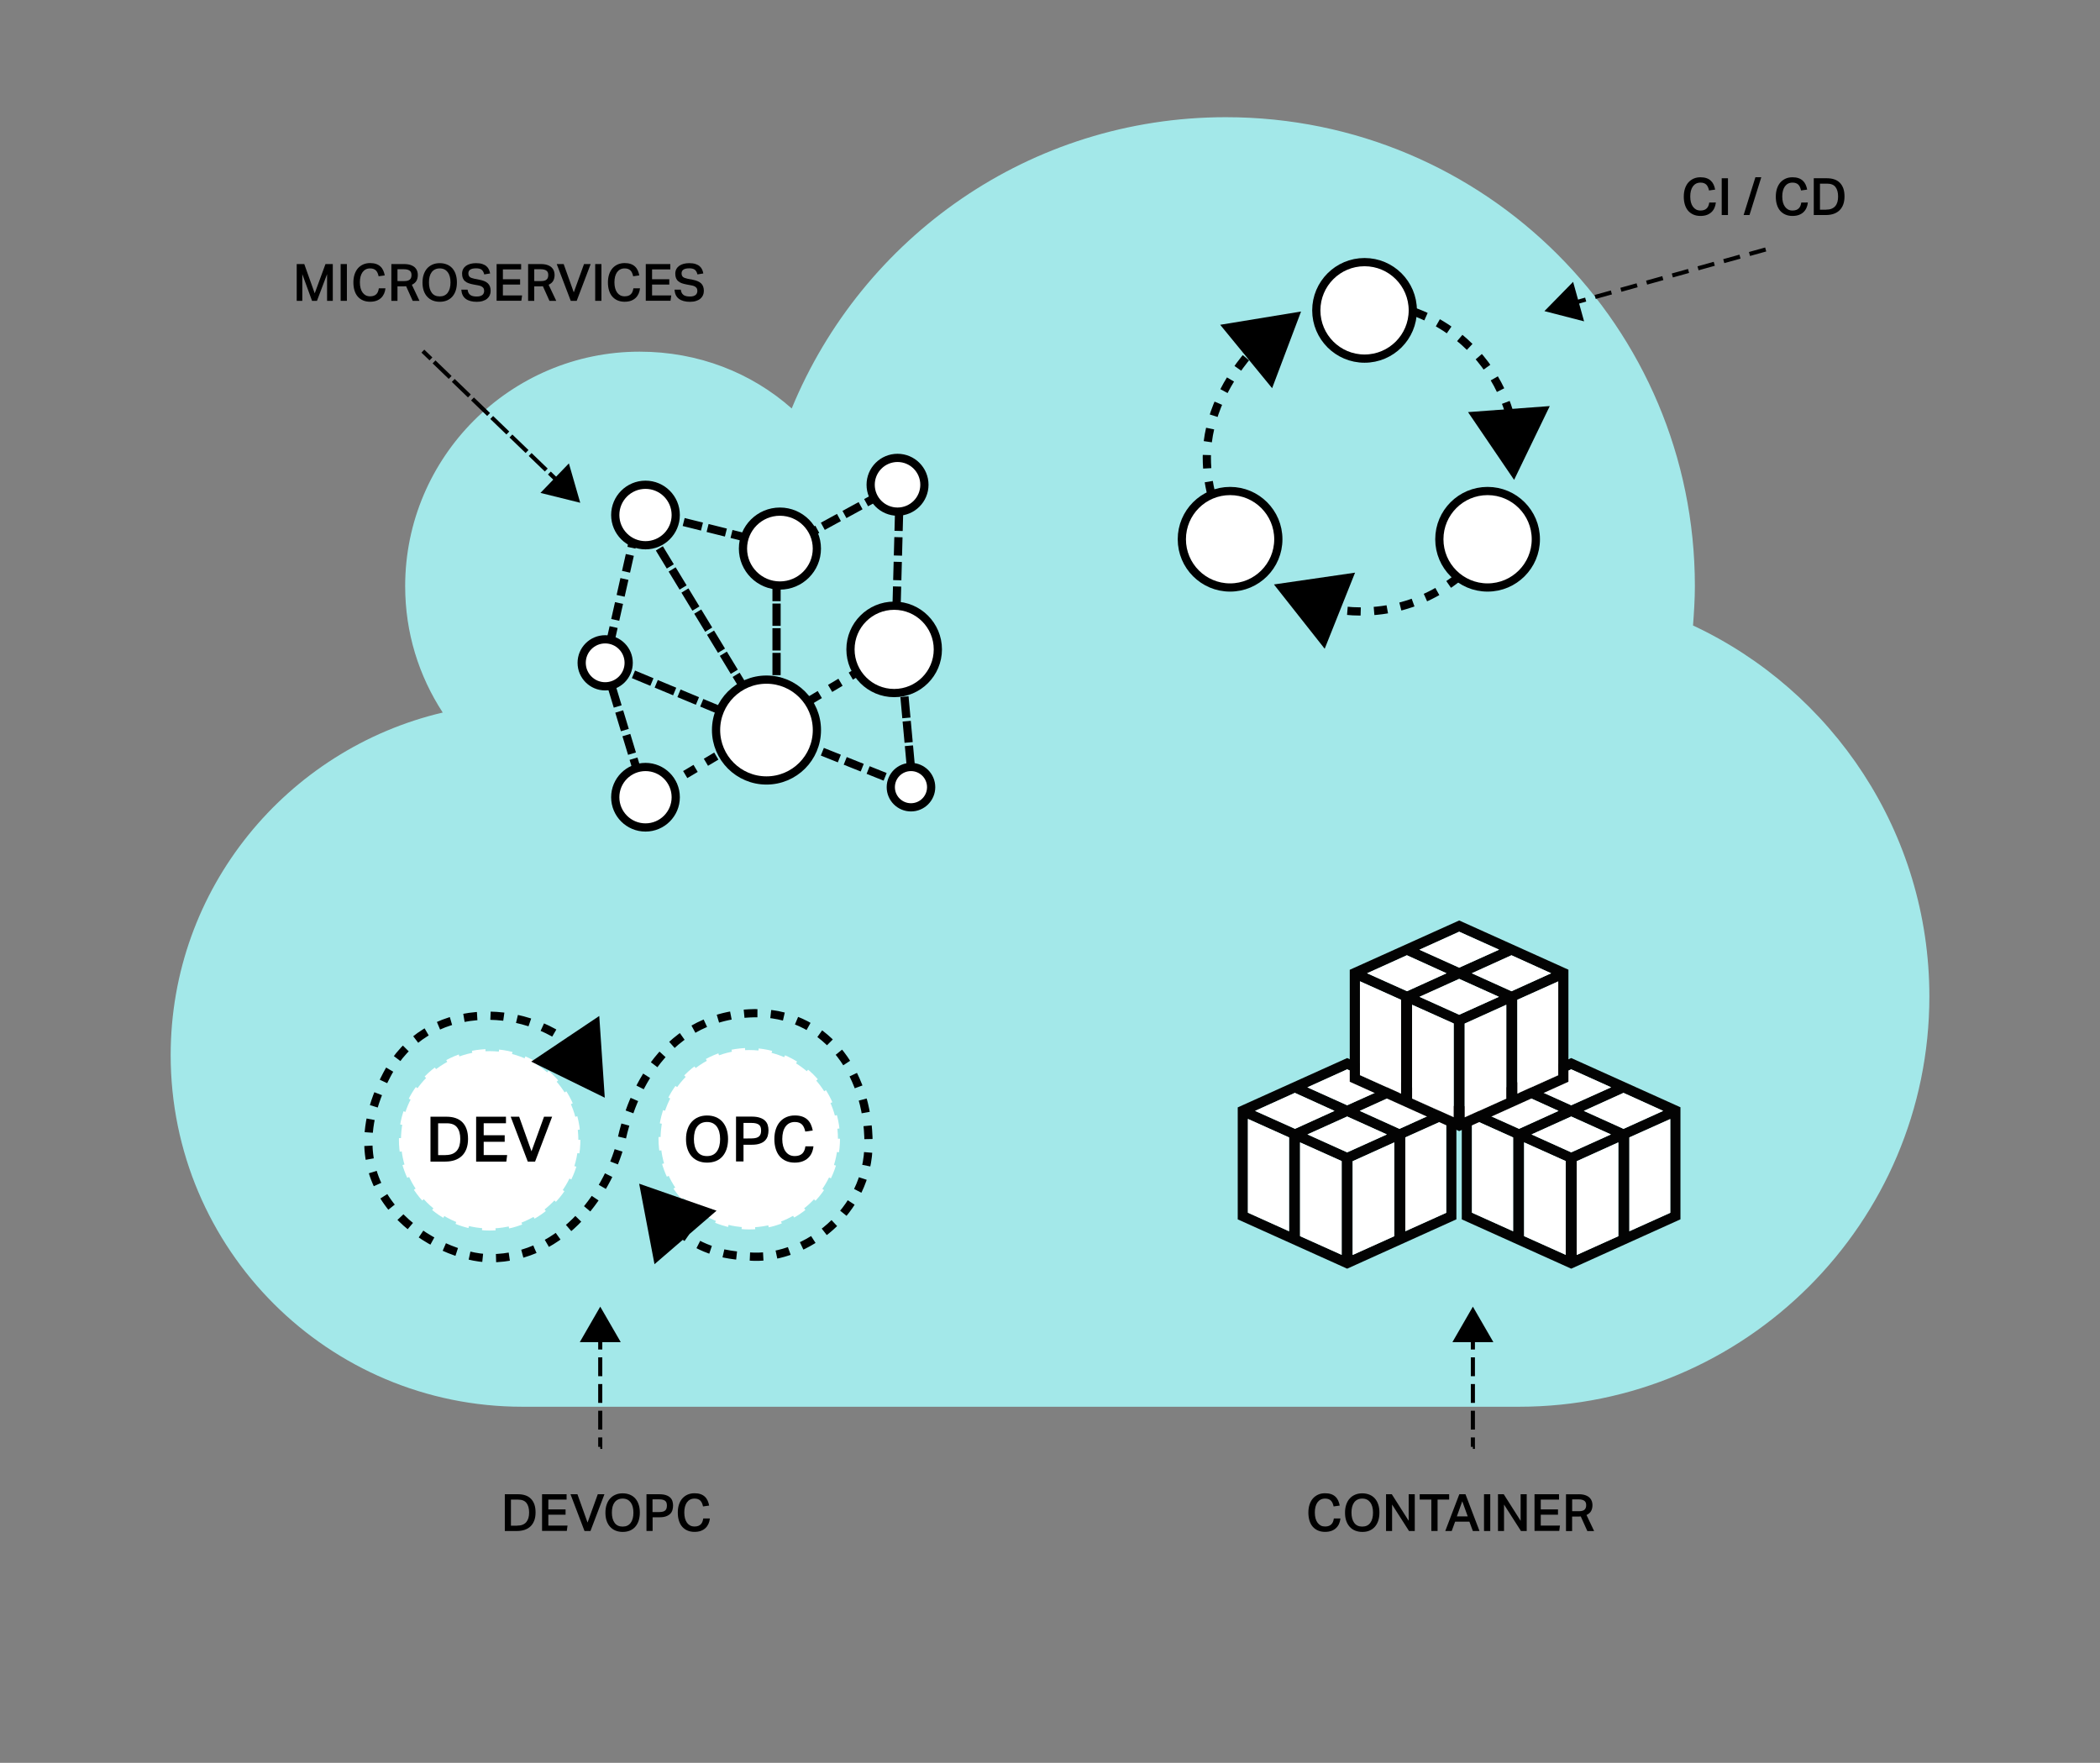 <svg id="Capa_1" xmlns:x="ns_extend;" xmlns:i="ns_ai;" xmlns:graph="ns_graphs;" xmlns="http://www.w3.org/2000/svg" xmlns:xlink="http://www.w3.org/1999/xlink" viewBox="0 0 511 429" style="enable-background:new 0 0 511 429"><rect x="0" y="0" width="511" height="429" fill="#808080" stroke="none"/><style>.st0{fill:#a3e8e9}.st1{fill:#fff;stroke:#fff;stroke-miterlimit:10;stroke-dasharray:3.248,3.248}.st2{fill:none;stroke:#000;stroke-width:2;stroke-miterlimit:10;stroke-dasharray:3}.st3{fill:none;stroke:#000;stroke-width:2;stroke-miterlimit:10}.st4{fill:none;stroke:#000;stroke-width:2;stroke-miterlimit:10;stroke-dasharray:2.93,2.93}.st5{fill:#fff;stroke:#000;stroke-width:2;stroke-miterlimit:10}.st6{fill:none}.st7{fill:none;stroke:#000;stroke-width:2;stroke-miterlimit:10;stroke-dasharray:3.248,3.248}.st8{fill:#030303}.st9{fill:#fff}.st10{fill:none;stroke:#000;stroke-miterlimit:10;stroke-dasharray:3.248,3.248}</style><g><path class="st0" d="M41.53 256.76c0-40.56 28.31-74.44 66.2-83.36-5.8-8.91-9.14-19.39-9.14-30.76.0-31.43 25.63-57.06 57.06-57.06 14.26.0 27.19 5.12 37 13.82 17.16-41.68 57.95-70.88 105.65-70.88 63.08.0 114.12 51.04 114.12 114.12.0 3.12-.22 6.46-.45 9.58 33.88 15.82 57.51 50.37 57.51 90.27.0 55.05-44.8 99.85-99.85 99.85h-242.5C79.87 342.35 41.53 304.01 41.53 256.76"/><g><path d="M326.17 369.55c-.05.47-.16.9-.34 1.29-.17.39-.42.74-.73 1.03-.31.29-.68.52-1.13.68-.44.16-.96.24-1.54.24-.64.0-1.22-.11-1.72-.33-.5-.22-.93-.53-1.28-.93-.35-.4-.61-.9-.79-1.48-.18-.58-.27-1.23-.27-1.95.0-.74.1-1.4.29-1.98.2-.58.47-1.08.83-1.48s.79-.71 1.29-.93 1.05-.32 1.65-.32c.56.0 1.04.07 1.45.21.41.14.76.34 1.05.61.29.26.52.58.69.95.17.37.3.78.38 1.23l-1.49.21c-.07-.3-.15-.57-.25-.8-.1-.23-.23-.43-.39-.6s-.36-.29-.6-.38c-.23-.09-.51-.13-.84-.13-.4.0-.76.08-1.07.24-.31.16-.57.39-.78.68-.21.3-.37.65-.48 1.07s-.16.89-.16 1.4c0 .53.06 1 .17 1.42.11.42.28.78.5 1.07.22.3.48.52.78.68s.65.23 1.05.23c.35.0.65-.04.9-.14.25-.09.45-.22.62-.39.17-.17.3-.37.4-.61.1-.24.16-.51.21-.81H326.17z"/><path d="M331.49 372.8c-.64.0-1.22-.11-1.74-.32s-.96-.52-1.32-.92c-.37-.4-.65-.89-.85-1.47s-.29-1.24-.29-1.97.1-1.4.3-1.98c.2-.58.48-1.08.85-1.48.37-.41.81-.71 1.33-.93s1.09-.32 1.72-.32c.63.0 1.21.11 1.73.32.52.21.96.52 1.32.92.36.4.64.89.83 1.47.2.58.29 1.24.29 1.97.0.74-.1 1.41-.29 1.99s-.47 1.07-.83 1.48-.8.71-1.31.93S332.15 372.8 331.49 372.8zM331.48 371.5c.86.0 1.51-.3 1.96-.91s.66-1.43.66-2.49c0-.53-.06-1-.17-1.42-.11-.42-.28-.77-.5-1.07-.22-.29-.49-.52-.81-.68-.33-.16-.71-.24-1.14-.24s-.81.08-1.14.24c-.33.16-.6.38-.82.68-.22.29-.39.65-.5 1.07s-.16.89-.16 1.42c0 1.05.22 1.88.66 2.49S330.61 371.5 331.48 371.5z"/><path d="M337.27 363.63h1.4l4.11 6.47v-6.47h1.48v8.95h-1.4l-4.12-6.44v6.44h-1.47V363.63z"/><path d="M348.29 364.93h-2.83v-1.3h7.17v1.3h-2.82v7.64h-1.52V364.93z"/><path d="M355.1 363.63h1.5l3.41 8.95h-1.62l-.84-2.28h-3.47l-.83 2.28h-1.57L355.1 363.63zM357.15 369.03l-1.33-3.68-1.32 3.68H357.15z"/><path d="M361.11 363.63h1.52v8.95h-1.52V363.63z"/><path d="M364.51 363.63h1.4l4.11 6.47v-6.47h1.48v8.95h-1.4l-4.12-6.44v6.44h-1.47V363.63z"/><path d="M373.41 363.63h5.95v1.3h-4.44v2.39h4.19v1.3h-4.19v2.64h4.67l-.17 1.3h-6.02V363.63z"/><path d="M384.11 363.63c.68.0 1.23.08 1.67.24.44.16.79.37 1.04.62s.43.54.53.85c.1.31.15.61.15.92.0.58-.12 1.07-.34 1.47s-.6.71-1.11.95l1.85 3.91h-1.65l-1.6-3.56c-.08.01-.15.01-.24.02-.08.0-.17.01-.26.01h-1.6v3.53h-1.49v-8.95H384.11zM384.23 367.76c.34.0.63-.04.85-.11.23-.07.4-.17.53-.3.13-.13.22-.29.28-.47s.08-.39.08-.61c0-.21-.03-.4-.09-.57-.06-.17-.17-.32-.31-.44-.15-.12-.34-.21-.58-.28-.24-.07-.54-.1-.9-.1h-1.53v2.88H384.23z"/></g><g><path d="M417.52 49.31c-.05.47-.16.9-.34 1.29-.17.39-.42.74-.73 1.03-.31.29-.68.52-1.13.68-.44.16-.96.24-1.54.24-.64.0-1.22-.11-1.72-.33-.5-.22-.93-.53-1.28-.93-.35-.41-.61-.9-.79-1.48-.18-.58-.27-1.23-.27-1.95.0-.73.1-1.4.29-1.98.2-.58.47-1.08.83-1.49.36-.4.79-.71 1.29-.93s1.05-.32 1.65-.32c.56.0 1.04.07 1.45.21s.76.34 1.05.61.52.58.69.95c.17.37.3.78.38 1.23l-1.49.21c-.07-.3-.15-.57-.25-.8-.1-.23-.23-.43-.39-.6-.16-.16-.36-.29-.6-.38-.23-.09-.51-.13-.84-.13-.4.0-.76.08-1.07.24-.31.16-.57.39-.78.68-.21.3-.37.65-.48 1.07-.11.42-.16.89-.16 1.4.0.53.06 1 .17 1.42.11.42.28.77.5 1.07.22.3.48.52.78.68.3.15.65.23 1.05.23.35.0.65-.05.9-.14.25-.09.45-.22.62-.39s.3-.37.4-.61c.1-.24.16-.51.21-.81H417.52z"/><path d="M418.95 43.38h1.52v8.95h-1.52V43.38z"/><path d="M424.28 52.33l2.87-9.2h1.43l-2.87 9.2H424.28z"/><path d="M439.91 49.31c-.05.47-.16.9-.34 1.29-.17.39-.42.74-.73 1.03-.31.29-.68.52-1.13.68-.44.16-.96.24-1.54.24-.64.0-1.22-.11-1.72-.33-.5-.22-.93-.53-1.28-.93-.35-.41-.61-.9-.79-1.48-.18-.58-.27-1.23-.27-1.95.0-.73.1-1.4.29-1.98.2-.58.47-1.08.83-1.49.36-.4.79-.71 1.29-.93s1.05-.32 1.65-.32c.56.0 1.04.07 1.45.21s.76.34 1.05.61.52.58.69.95c.17.37.3.78.38 1.23l-1.49.21c-.07-.3-.15-.57-.25-.8-.1-.23-.23-.43-.39-.6-.16-.16-.36-.29-.6-.38-.23-.09-.51-.13-.84-.13-.4.0-.76.08-1.07.24-.31.16-.57.39-.78.68-.21.3-.37.65-.48 1.07-.11.42-.16.89-.16 1.4.0.53.06 1 .17 1.42.11.42.28.77.5 1.07.22.3.48.52.78.68.3.15.65.23 1.05.23.35.0.65-.05.9-.14.25-.09.45-.22.62-.39s.3-.37.4-.61c.1-.24.16-.51.21-.81H439.91z"/><path d="M444.57 43.38c.66.0 1.25.09 1.78.27.53.18.97.45 1.34.82.37.37.65.83.85 1.38.2.56.29 1.21.29 1.95.0.74-.1 1.4-.31 1.96s-.51 1.04-.9 1.42c-.39.38-.87.67-1.43.86-.56.19-1.2.29-1.91.29h-2.93v-8.95H444.57zM444.32 51.02c.53.0.98-.07 1.35-.22.37-.15.68-.37.92-.65.24-.28.41-.62.52-1.01s.16-.83.16-1.32c0-.98-.21-1.75-.63-2.3-.42-.55-1.1-.83-2.05-.83h-1.73v6.34H444.32z"/></g><g><path d="M72.2 64.26h1.84l2.54 7.12 2.62-7.12h1.78v8.95h-1.39v-6.5l-2.46 6.5h-1.2l-2.37-6.49v6.49H72.2V64.26z"/><path d="M82.89 64.26h1.52v8.95h-1.52V64.26z"/><path d="M93.79 70.19c-.05.47-.16.9-.34 1.29-.18.39-.42.74-.73 1.03s-.69.52-1.13.68c-.44.16-.96.24-1.54.24-.64.0-1.22-.11-1.72-.33-.51-.22-.93-.53-1.28-.93s-.61-.9-.79-1.48c-.18-.58-.27-1.23-.27-1.95.0-.73.1-1.4.29-1.98.2-.58.47-1.08.83-1.49.36-.4.79-.71 1.29-.93.5-.21 1.05-.32 1.65-.32.56.0 1.04.07 1.45.21.41.14.76.34 1.05.61.29.26.52.58.69.95.17.37.3.78.38 1.23l-1.49.21c-.07-.3-.15-.57-.25-.8-.1-.23-.23-.43-.39-.6-.16-.16-.36-.29-.6-.38-.23-.09-.51-.13-.84-.13-.4.0-.76.08-1.06.24-.31.16-.57.39-.78.68-.21.3-.37.65-.48 1.07-.11.42-.16.89-.16 1.4.0.53.06 1 .17 1.42.11.42.28.77.49 1.07.22.3.48.52.78.68.31.15.65.23 1.05.23.35.0.65-.05.9-.14.25-.09.45-.22.62-.39.17-.17.3-.37.39-.61.1-.24.17-.51.21-.81H93.79z"/><path d="M98.28 64.26c.68.0 1.23.08 1.67.24s.79.37 1.04.62.43.54.53.85c.1.31.15.61.15.91.0.58-.12 1.07-.34 1.47-.23.39-.6.71-1.11.95l1.85 3.91h-1.65l-1.6-3.56c-.08.01-.15.01-.24.02-.08.0-.17.01-.26.01h-1.6v3.53h-1.49v-8.95H98.28zM98.39 68.4c.34.0.63-.04.85-.11s.4-.17.53-.3c.13-.13.22-.29.28-.47.05-.18.08-.39.08-.61.0-.21-.03-.4-.09-.57-.06-.17-.17-.32-.31-.44-.15-.12-.34-.21-.58-.28-.24-.07-.54-.1-.9-.1h-1.53v2.88H98.39z"/><path d="M107.01 73.44c-.64.0-1.22-.11-1.74-.32-.51-.21-.95-.52-1.32-.92s-.65-.89-.85-1.47c-.2-.58-.29-1.24-.29-1.97.0-.73.1-1.4.3-1.98.2-.58.48-1.08.85-1.49.37-.4.81-.71 1.33-.93s1.09-.32 1.72-.32c.63.0 1.21.11 1.73.32.52.21.96.52 1.32.92.36.4.64.89.83 1.47s.29 1.24.29 1.97c0 .74-.1 1.41-.29 1.99-.19.58-.47 1.07-.83 1.48-.36.41-.8.71-1.31.93C108.24 73.33 107.66 73.44 107.01 73.44zM107 72.13c.86.0 1.51-.3 1.96-.91.44-.61.66-1.43.66-2.49.0-.53-.06-1-.17-1.42-.11-.42-.28-.77-.5-1.07-.22-.29-.49-.52-.81-.68-.33-.16-.71-.24-1.14-.24-.43.0-.81.08-1.14.24-.33.16-.6.38-.82.68-.22.29-.39.65-.5 1.07-.11.42-.16.89-.16 1.42.0 1.05.22 1.88.66 2.49C105.47 71.83 106.13 72.13 107 72.13z"/><path d="M113.78 70.48c.07.58.28 1.01.63 1.28.35.27.88.4 1.59.4.34.0.63-.04.86-.11s.42-.18.56-.3c.14-.13.24-.27.3-.44.06-.17.09-.35.09-.54.0-.14-.02-.28-.06-.42-.04-.14-.12-.27-.23-.38-.11-.12-.25-.22-.44-.31-.18-.09-.42-.16-.7-.21l-1.14-.21c-.45-.08-.85-.19-1.2-.31s-.65-.29-.88-.5c-.24-.2-.42-.46-.54-.75-.12-.3-.18-.66-.18-1.08.0-.43.09-.8.26-1.12.17-.32.41-.58.71-.8.3-.21.66-.37 1.07-.48.41-.1.86-.16 1.35-.16.62.0 1.14.07 1.55.21.42.14.76.33 1.01.56.26.23.46.5.59.8.13.3.23.61.28.94l-1.43.23c-.12-.5-.32-.87-.61-1.12-.29-.24-.75-.36-1.37-.36-.36.0-.66.03-.9.09-.24.06-.43.15-.58.26-.15.11-.25.24-.31.39-.06.15-.09.3-.09.46.0.39.11.69.32.88.21.19.59.34 1.12.45l1.24.24c.94.18 1.64.47 2.08.9s.66 1.03.66 1.82c0 .38-.07.73-.21 1.05-.14.32-.35.6-.63.84-.28.24-.64.43-1.06.56-.42.14-.91.21-1.47.21-1.14.0-2.04-.24-2.69-.72-.65-.48-1.01-1.23-1.08-2.24H113.78z"/><path d="M120.86 64.26h5.95v1.3h-4.44v2.39h4.19v1.3h-4.19v2.64h4.67l-.18 1.3h-6.02V64.26z"/><path d="M131.56 64.26c.68.0 1.23.08 1.67.24s.79.37 1.04.62.43.54.53.85c.1.31.15.61.15.91.0.58-.12 1.07-.34 1.47-.23.39-.6.71-1.11.95l1.85 3.91h-1.65l-1.6-3.56c-.08.01-.15.01-.24.02-.08.0-.17.01-.26.01h-1.6v3.53h-1.49v-8.95H131.56zM131.67 68.4c.34.0.63-.04.85-.11s.4-.17.53-.3c.13-.13.22-.29.28-.47.05-.18.08-.39.08-.61.0-.21-.03-.4-.09-.57-.06-.17-.17-.32-.31-.44-.15-.12-.34-.21-.58-.28-.24-.07-.54-.1-.9-.1h-1.53v2.88H131.67z"/><path d="M137.16 64.26l2.46 6.89 2.49-6.89h1.62l-3.4 8.95h-1.45l-3.41-8.95H137.16z"/><path d="M144.83 64.26h1.52v8.95h-1.52V64.26z"/><path d="M155.73 70.19c-.05.47-.16.9-.34 1.29-.18.39-.42.74-.73 1.03s-.69.52-1.13.68c-.44.16-.96.24-1.54.24-.64.0-1.22-.11-1.72-.33-.51-.22-.93-.53-1.28-.93s-.61-.9-.79-1.48c-.18-.58-.27-1.23-.27-1.95.0-.73.1-1.4.29-1.98.2-.58.47-1.08.83-1.49.36-.4.79-.71 1.29-.93.5-.21 1.05-.32 1.65-.32.56.0 1.04.07 1.45.21.41.14.76.34 1.05.61.29.26.52.58.69.95.17.37.3.78.38 1.23l-1.49.21c-.07-.3-.15-.57-.25-.8-.1-.23-.23-.43-.39-.6-.16-.16-.36-.29-.6-.38-.23-.09-.51-.13-.84-.13-.4.0-.76.08-1.06.24-.31.16-.57.39-.78.68-.21.3-.37.65-.48 1.07-.11.42-.16.89-.16 1.4.0.53.06 1 .17 1.42.11.42.28.77.49 1.07.22.3.48.52.78.68.31.15.65.23 1.05.23.35.0.65-.05.9-.14.25-.09.45-.22.62-.39.17-.17.3-.37.39-.61.1-.24.17-.51.21-.81H155.73z"/><path d="M157.16 64.26h5.95v1.3h-4.44v2.39h4.19v1.3h-4.19v2.64h4.67l-.18 1.3h-6.02V64.26z"/><path d="M165.66 70.48c.07.58.28 1.01.63 1.28.35.27.88.4 1.59.4.34.0.63-.04.86-.11s.42-.18.56-.3c.14-.13.24-.27.3-.44.06-.17.09-.35.09-.54.0-.14-.02-.28-.06-.42-.04-.14-.12-.27-.23-.38-.11-.12-.25-.22-.44-.31-.18-.09-.42-.16-.7-.21l-1.14-.21c-.45-.08-.85-.19-1.2-.31s-.65-.29-.88-.5c-.24-.2-.42-.46-.54-.75-.12-.3-.18-.66-.18-1.08.0-.43.09-.8.26-1.12.17-.32.41-.58.71-.8.3-.21.66-.37 1.07-.48.41-.1.86-.16 1.35-.16.62.0 1.14.07 1.55.21.42.14.76.33 1.01.56.26.23.46.5.59.8.13.3.23.61.28.94l-1.43.23c-.12-.5-.32-.87-.61-1.12-.29-.24-.75-.36-1.37-.36-.36.0-.66.03-.9.09-.24.06-.43.15-.58.26-.15.11-.25.24-.31.39-.06.15-.09.3-.09.46.0.39.11.69.32.88.21.19.59.34 1.12.45l1.24.24c.94.18 1.64.47 2.08.9s.66 1.03.66 1.82c0 .38-.07.73-.21 1.05-.14.32-.35.6-.63.84-.28.24-.64.43-1.06.56-.42.14-.91.21-1.47.21-1.14.0-2.04-.24-2.69-.72-.65-.48-1.01-1.23-1.08-2.24H165.66z"/></g><circle class="st1" cx="119.15" cy="277.38" r="21.58"/><circle class="st1" cx="182.32" cy="277.11" r="21.58"/><g><path d="M126.06 363.63c.66.0 1.25.09 1.78.27s.97.45 1.34.82c.37.37.65.83.85 1.38.2.56.29 1.21.29 1.95.0.74-.1 1.4-.31 1.96-.21.56-.51 1.04-.9 1.42s-.87.67-1.43.86-1.2.29-1.91.29h-2.93v-8.95H126.06zM125.81 371.27c.53.0.98-.07 1.35-.22.37-.15.68-.37.91-.65s.41-.62.52-1.01c.11-.39.16-.83.16-1.32.0-.98-.21-1.75-.63-2.3-.42-.55-1.1-.83-2.06-.83h-1.73v6.34H125.81z"/><path d="M131.92 363.63h5.95v1.3h-4.44v2.39h4.19v1.3h-4.19v2.64h4.67l-.18 1.3h-6.02V363.63z"/><path d="M140.51 363.63l2.46 6.89 2.49-6.89h1.62l-3.4 8.95h-1.45l-3.41-8.95H140.51z"/><path d="M151.52 372.8c-.64.0-1.22-.11-1.74-.32-.51-.21-.95-.52-1.32-.92-.37-.4-.65-.89-.85-1.47-.2-.58-.29-1.24-.29-1.97s.1-1.4.3-1.98c.2-.58.48-1.08.85-1.48.37-.41.81-.71 1.33-.93s1.09-.32 1.72-.32c.63.0 1.21.11 1.73.32.52.21.96.52 1.32.92.36.4.64.89.83 1.47.2.58.29 1.24.29 1.97.0.74-.1 1.41-.29 1.99-.19.58-.47 1.07-.83 1.48s-.8.71-1.31.93C152.76 372.69 152.17 372.8 151.52 372.8zM151.51 371.5c.86.0 1.51-.3 1.96-.91s.66-1.43.66-2.49c0-.53-.06-1-.17-1.42s-.28-.77-.5-1.07c-.22-.29-.49-.52-.81-.68-.33-.16-.71-.24-1.14-.24-.43.0-.81.08-1.14.24-.33.16-.6.38-.82.68-.22.29-.39.65-.5 1.07s-.16.89-.16 1.42c0 1.05.22 1.88.66 2.49S150.64 371.5 151.51 371.5z"/><path d="M157.3 363.63h3.1c.68.0 1.23.08 1.67.23s.78.35 1.03.6c.25.25.43.54.53.87s.15.67.15 1.03c0 .38-.05.75-.15 1.1-.1.35-.28.66-.53.92-.25.26-.6.47-1.03.63-.43.16-.98.23-1.64.23h-1.63v3.33h-1.49V363.63zM160.38 367.97c.38.0.7-.04.95-.11.25-.08.44-.18.58-.32s.24-.3.29-.5.08-.41.08-.65c0-.25-.03-.47-.09-.66-.06-.19-.16-.34-.31-.47-.15-.13-.34-.22-.59-.29-.25-.07-.56-.1-.93-.1h-1.58v3.1H160.38z"/><path d="M172.73 369.55c-.05.47-.16.9-.34 1.29s-.42.74-.73 1.03c-.31.29-.69.52-1.13.68-.44.16-.96.24-1.54.24-.64.0-1.22-.11-1.72-.33-.51-.22-.93-.53-1.28-.93-.35-.4-.61-.9-.79-1.48-.18-.58-.27-1.23-.27-1.95.0-.74.1-1.4.29-1.98.2-.58.47-1.08.83-1.48s.79-.71 1.29-.93c.5-.21 1.05-.32 1.65-.32.56.0 1.04.07 1.45.21.41.14.76.34 1.05.61.29.26.52.58.69.95.17.37.3.78.38 1.23l-1.49.21c-.07-.3-.15-.57-.25-.8-.1-.23-.23-.43-.39-.6s-.36-.29-.6-.38-.51-.13-.84-.13c-.4.0-.76.08-1.06.24-.31.16-.57.39-.78.68-.21.3-.37.65-.48 1.07-.11.42-.16.89-.16 1.4.0.53.06 1 .17 1.42s.28.78.49 1.07c.22.3.48.52.78.68.31.15.65.23 1.05.23.35.0.65-.04.9-.14.25-.09.45-.22.62-.39.17-.17.3-.37.39-.61s.17-.51.21-.81H172.73z"/></g><g><path class="st2" d="M222.19 192.63 218.96 157.18z"/><g><g><g><path class="st3" d="M157.89 193.75 159.18 192.99z"/><path class="st4" d="M161.7 191.49 215.85 159.29z"/><path class="st3" d="M217.11 158.54 218.4 157.78z"/></g></g><path class="st2" d="M217.89 157.72 218.96 117.97z"/><path class="st2" d="M219.94 117.31 191.65 132.76z"/><path class="st2" d="M156.26 124.51 188.96 132.68z"/><path class="st2" d="M155.62 124.51 147.54 160.51z"/><path class="st2" d="M157.33 128.32 185.13 174.11z"/><path class="st2" d="M188.96 170.3V137.59z"/><path class="st2" d="M180.79 175.2 148.08 161.58z"/><path class="st2" d="M156.77 193.24 147.01 161.05z"/><path class="st2" d="M188.96 178.48 221.67 191.56z"/><g><circle class="st5" cx="189.78" cy="133.5" r="8.99"/><circle class="st5" cx="217.58" cy="158.03" r="10.63"/><circle class="st5" cx="218.4" cy="117.97" r="6.54"/><circle class="st5" cx="157.07" cy="125.33" r="7.36"/><circle class="st5" cx="186.51" cy="177.66" r="12.27"/><circle class="st5" cx="221.67" cy="191.56" r="4.91"/><circle class="st5" cx="157.07" cy="194.01" r="7.36"/><circle class="st5" cx="147.26" cy="161.3" r="5.72"/></g></g></g><g><path d="M108.69 271.76c.81.0 1.53.11 2.17.33.64.22 1.19.55 1.64 1 .45.45.79 1.01 1.03 1.69s.36 1.47.36 2.38c0 .91-.13 1.71-.38 2.39s-.62 1.26-1.1 1.73c-.48.46-1.06.81-1.75 1.05-.69.23-1.47.35-2.33.35h-3.58v-10.93H108.69zM108.39 281.09c.64.0 1.19-.09 1.65-.27.45-.18.83-.45 1.12-.79.29-.35.5-.76.64-1.23.13-.48.2-1.02.2-1.62.0-1.2-.25-2.14-.77-2.81-.51-.68-1.35-1.01-2.51-1.01h-2.11v7.74H108.39z"/><path d="M115.85 271.76h7.27v1.59h-5.42v2.92h5.11v1.59h-5.11v3.23h5.71l-.21 1.59h-7.34V271.76z"/><path d="M126.33 271.76l3 8.42 3.05-8.42h1.97l-4.15 10.93h-1.77l-4.16-10.93H126.33z"/></g><g><path d="M172.05 282.93c-.79.0-1.49-.13-2.12-.39-.63-.26-1.17-.63-1.61-1.12-.45-.49-.79-1.09-1.03-1.8s-.36-1.51-.36-2.41.12-1.7.37-2.42c.24-.71.59-1.32 1.04-1.81.45-.49.99-.87 1.62-1.13.63-.26 1.33-.39 2.1-.39.77.0 1.48.13 2.11.39s1.17.63 1.61 1.13c.44.49.78 1.09 1.02 1.8.24.71.36 1.51.36 2.41.0.91-.12 1.72-.35 2.42s-.57 1.31-1.01 1.81-.97.87-1.6 1.13C173.56 282.8 172.85 282.93 172.05 282.93zM172.03 281.34c1.05.0 1.85-.37 2.39-1.11.54-.74.81-1.75.81-3.04.0-.64-.07-1.22-.21-1.73-.14-.51-.34-.94-.6-1.3-.27-.36-.6-.63-.99-.83-.4-.19-.86-.29-1.39-.29s-.99.1-1.39.29c-.4.19-.73.47-1 .83-.27.36-.47.79-.6 1.3-.13.51-.2 1.09-.2 1.73.0 1.29.27 2.3.8 3.04C170.18 280.97 170.97 281.34 172.03 281.34z"/><path d="M179.1 271.73h3.78c.83.0 1.51.09 2.04.28.54.18.96.43 1.26.73.31.31.52.66.64 1.06.12.4.18.82.18 1.26.0.47-.06.92-.18 1.35s-.34.8-.65 1.13-.73.58-1.26.76c-.53.19-1.2.28-2 .28h-1.99v4.07h-1.82V271.73zM182.87 277.04c.47.0.85-.05 1.16-.14.3-.09.54-.22.71-.39.17-.17.29-.37.36-.6s.1-.5.1-.8c0-.31-.04-.57-.11-.8-.07-.23-.2-.42-.38-.57-.18-.15-.42-.27-.72-.35-.3-.08-.68-.12-1.14-.12h-1.93v3.78H182.87z"/><path d="M197.94 278.97c-.06.57-.2 1.1-.41 1.58-.21.48-.51.9-.89 1.25-.38.36-.84.63-1.38.83-.54.2-1.17.3-1.88.3-.79.0-1.49-.13-2.1-.4-.62-.27-1.14-.65-1.56-1.14-.42-.49-.75-1.1-.96-1.81-.22-.71-.33-1.5-.33-2.38.0-.9.12-1.7.36-2.42.24-.71.58-1.32 1.02-1.81.44-.49.96-.87 1.58-1.13.61-.26 1.29-.39 2.02-.39.68.0 1.28.09 1.77.26.5.17.93.42 1.28.74s.63.71.84 1.16c.21.45.36.95.47 1.5l-1.82.26c-.08-.37-.18-.69-.31-.98-.12-.29-.28-.53-.48-.73-.2-.2-.44-.35-.73-.46-.29-.11-.63-.16-1.03-.16-.49.0-.92.1-1.3.29-.38.19-.7.47-.96.83s-.46.8-.59 1.31c-.13.51-.2 1.08-.2 1.71.0.64.07 1.22.21 1.73s.34.95.6 1.31c.27.36.58.64.96.83.37.19.8.28 1.28.28.43.0.79-.06 1.09-.17.3-.11.55-.27.76-.47.2-.2.36-.45.48-.74.12-.29.2-.62.25-.99H197.94z"/></g><g><path class="st6" d="M152.33 283.52"/></g><g><path class="st6" d="M103.23 283.52"/></g><g><g><path class="st7" d="M164.56 299.22c5.2 4.38 10.24 6.35 18.89 6.61 12.54.38 27.89-10.73 27.89-27.53.0-18.14-11.16-32.09-27.91-31.73-23.88.52-30.55 23.39-32.09 30.33-2.79 12.56-13.95 29.3-32.09 29.3-12.64.0-40.47-15.35-25.12-44.65 9.57-18.26 33.25-17.53 45.62-6.72"/><g><path d="M159.26 307.65 155.53 288.06 174.36 294.63z"/></g><g><path d="M129.26 258.35 147.16 267.13 145.82 247.24z"/></g></g></g><g><g><g><g><path class="st7" d="M300.05 132.19c-4.04-5.99-6.39-13.21-6.39-20.97.0-9.62 4.84-19.31 11.61-26.58"/><g><path d="M309.55 94.47 316.59 75.81 296.91 79.04z"/></g></g></g><g><g><path class="st7" d="M363.54 130.48c-6.56 10.98-18.57 18.33-32.29 18.33-2.78.0-5.49-.3-8.09-.87"/><g><path d="M329.73 139.36 309.99 142.23 322.34 157.88z"/></g></g></g><g><g><path class="st7" d="M331.25 73.62c6.93.0 13.42 1.87 18.99 5.14 8.7 5.1 15.16 13.6 17.57 23.67"/><g><path d="M357.22 100.29 368.43 116.78 377.11 98.82z"/></g></g></g></g><circle class="st5" cx="361.98" cy="131.23" r="11.74"/><circle class="st5" cx="332.04" cy="75.53" r="11.74"/><circle class="st5" cx="299.32" cy="131.23" r="11.74"/></g><g><g><path class="st8" d="M355.7 296.74v-27.25l26.63-12.01 26.58 11.98v27.27l-26.58 12.01L355.7 296.74zM358.18 272.3v22.82l10.01 4.51V276.8L358.18 272.3zM406.43 295.14v-22.81l-9.95 4.47v22.83L406.43 295.14zM370.87 278.01v22.81l10.12 4.55v-22.81L370.87 278.01zM393.79 278.01l-10.12 4.57v22.81l10.12-4.56V278.01zM369.6 265.96l-9.68 4.38 9.72 4.36 9.6-4.36L369.6 265.96zM395.06 274.71l9.64-4.37-9.65-4.36-9.65 4.36L395.06 274.71zM392.04 264.6l-9.71-4.37-9.67 4.38 9.67 4.36L392.04 264.6zM382.33 280.43l9.66-4.36-9.66-4.36-9.66 4.36L382.33 280.43z"/><path class="st9" d="M358.18 272.3l10.01 4.5v22.83l-10.01-4.51V272.3z"/><path class="st9" d="M406.43 295.14l-9.95 4.48v-22.83l9.95-4.47V295.14z"/><path class="st9" d="M370.87 278.01l10.12 4.54v22.82l-10.12-4.55V278.01z"/><path class="st9" d="M393.79 278.01v22.83l-10.12 4.56v-22.81L393.79 278.01z"/><path class="st9" d="M369.6 265.96l9.64 4.38-9.6 4.36-9.72-4.36L369.6 265.96z"/><path class="st9" d="M395.06 274.71l-9.66-4.37 9.65-4.39 9.65 4.39L395.06 274.71z"/><path class="st9" d="M392.04 264.6l-9.71 4.37-9.69-4.36 9.69-4.38L392.04 264.6z"/><path class="st9" d="M382.33 280.43l-9.66-4.36 9.66-4.36 9.66 4.36L382.33 280.43z"/></g><g><path class="st8" d="M301.18 296.74v-27.25l26.63-12.01 26.58 11.98v27.27l-26.58 12.01L301.18 296.74zM303.66 272.3v22.82l10.01 4.51V276.8L303.66 272.3zM351.91 295.14v-22.81l-9.95 4.47v22.83L351.91 295.14zM316.35 278.01v22.81l10.12 4.55v-22.81L316.35 278.01zM339.27 278.01l-10.12 4.57v22.81l10.12-4.56V278.01zM315.08 265.96l-9.68 4.38 9.72 4.36 9.6-4.36L315.08 265.96zM340.54 274.71l9.64-4.37-9.65-4.36-9.65 4.36L340.54 274.71zM337.52 264.6l-9.71-4.37-9.67 4.38 9.67 4.36L337.52 264.6zM327.81 280.43l9.66-4.36-9.66-4.36-9.66 4.36L327.81 280.43z"/><path class="st9" d="M303.66 272.3l10.01 4.5v22.83l-10.01-4.51V272.3z"/><path class="st9" d="M351.91 295.14l-9.95 4.48v-22.83l9.95-4.47V295.14z"/><path class="st9" d="M316.35 278.01l10.12 4.54v22.82l-10.12-4.55V278.01z"/><path class="st9" d="M339.27 278.01v22.83l-10.12 4.56v-22.81L339.27 278.01z"/><path class="st9" d="M315.08 265.96l9.64 4.38-9.6 4.36-9.72-4.36L315.08 265.96z"/><path class="st9" d="M340.54 274.71l-9.66-4.37 9.65-4.39 9.65 4.39L340.54 274.71z"/><path class="st9" d="M337.52 264.6l-9.71 4.37-9.69-4.36 9.69-4.38L337.52 264.6z"/><path class="st9" d="M327.81 280.43l-9.66-4.36 9.66-4.36 9.66 4.36L327.81 280.43z"/></g><g><path class="st8" d="M328.44 263.25V236L355.07 224l26.58 11.98v27.27l-26.58 12.01L328.44 263.25zM330.92 238.81v22.82l10.01 4.51v-22.83L330.92 238.81zM379.17 261.65v-22.81l-9.95 4.47v22.83L379.17 261.65zM343.61 244.52v22.81l10.12 4.55v-22.81L343.61 244.52zM366.53 244.52l-10.12 4.57v22.81l10.12-4.56V244.52zM342.34 232.47l-9.68 4.38 9.72 4.36 9.6-4.36L342.34 232.47zM367.8 241.22l9.64-4.37-9.65-4.36-9.65 4.36L367.8 241.22zM364.78 231.11l-9.71-4.37-9.67 4.38 9.67 4.36L364.78 231.11zM355.07 246.94l9.66-4.36-9.66-4.36-9.66 4.36L355.07 246.94z"/><path class="st9" d="M330.92 238.81l10.01 4.5v22.83l-10.01-4.51V238.81z"/><path class="st9" d="M379.17 261.65l-9.95 4.48V243.3l9.95-4.47V261.65z"/><path class="st9" d="M343.61 244.52l10.12 4.54v22.82l-10.12-4.55V244.52z"/><path class="st9" d="M366.53 244.52v22.83l-10.12 4.56v-22.81L366.53 244.52z"/><path class="st9" d="M342.34 232.47l9.64 4.38-9.6 4.36-9.72-4.36L342.34 232.47z"/><path class="st9" d="M367.8 241.22l-9.66-4.37 9.65-4.39 9.65 4.39L367.8 241.22z"/><path class="st9" d="M364.78 231.11l-9.71 4.37-9.69-4.36 9.69-4.38L364.78 231.11z"/><path class="st9" d="M355.07 246.94l-9.66-4.36 9.66-4.36 9.66 4.36L355.07 246.94z"/></g></g><g><g><path class="st10" d="M382.72 73.78 430.81 60.39z"/><g><path d="M385.46 78.2 375.81 75.71 382.79 68.59z"/></g></g></g><g><g><path class="st10" d="M358.4 325.16V352.1z"/><g><path d="M353.42 326.62 358.4 317.98 363.39 326.62z"/></g></g></g><g><g><path class="st10" d="M136.02 117.37 102.9 85.45z"/><g><path d="M138.43 112.77 141.19 122.35 131.51 119.95z"/></g></g></g><g><g><path class="st10" d="M146.06 325.16V352.1z"/><g><path d="M141.08 326.62 146.06 317.98 151.05 326.62z"/></g></g></g></g></svg>
